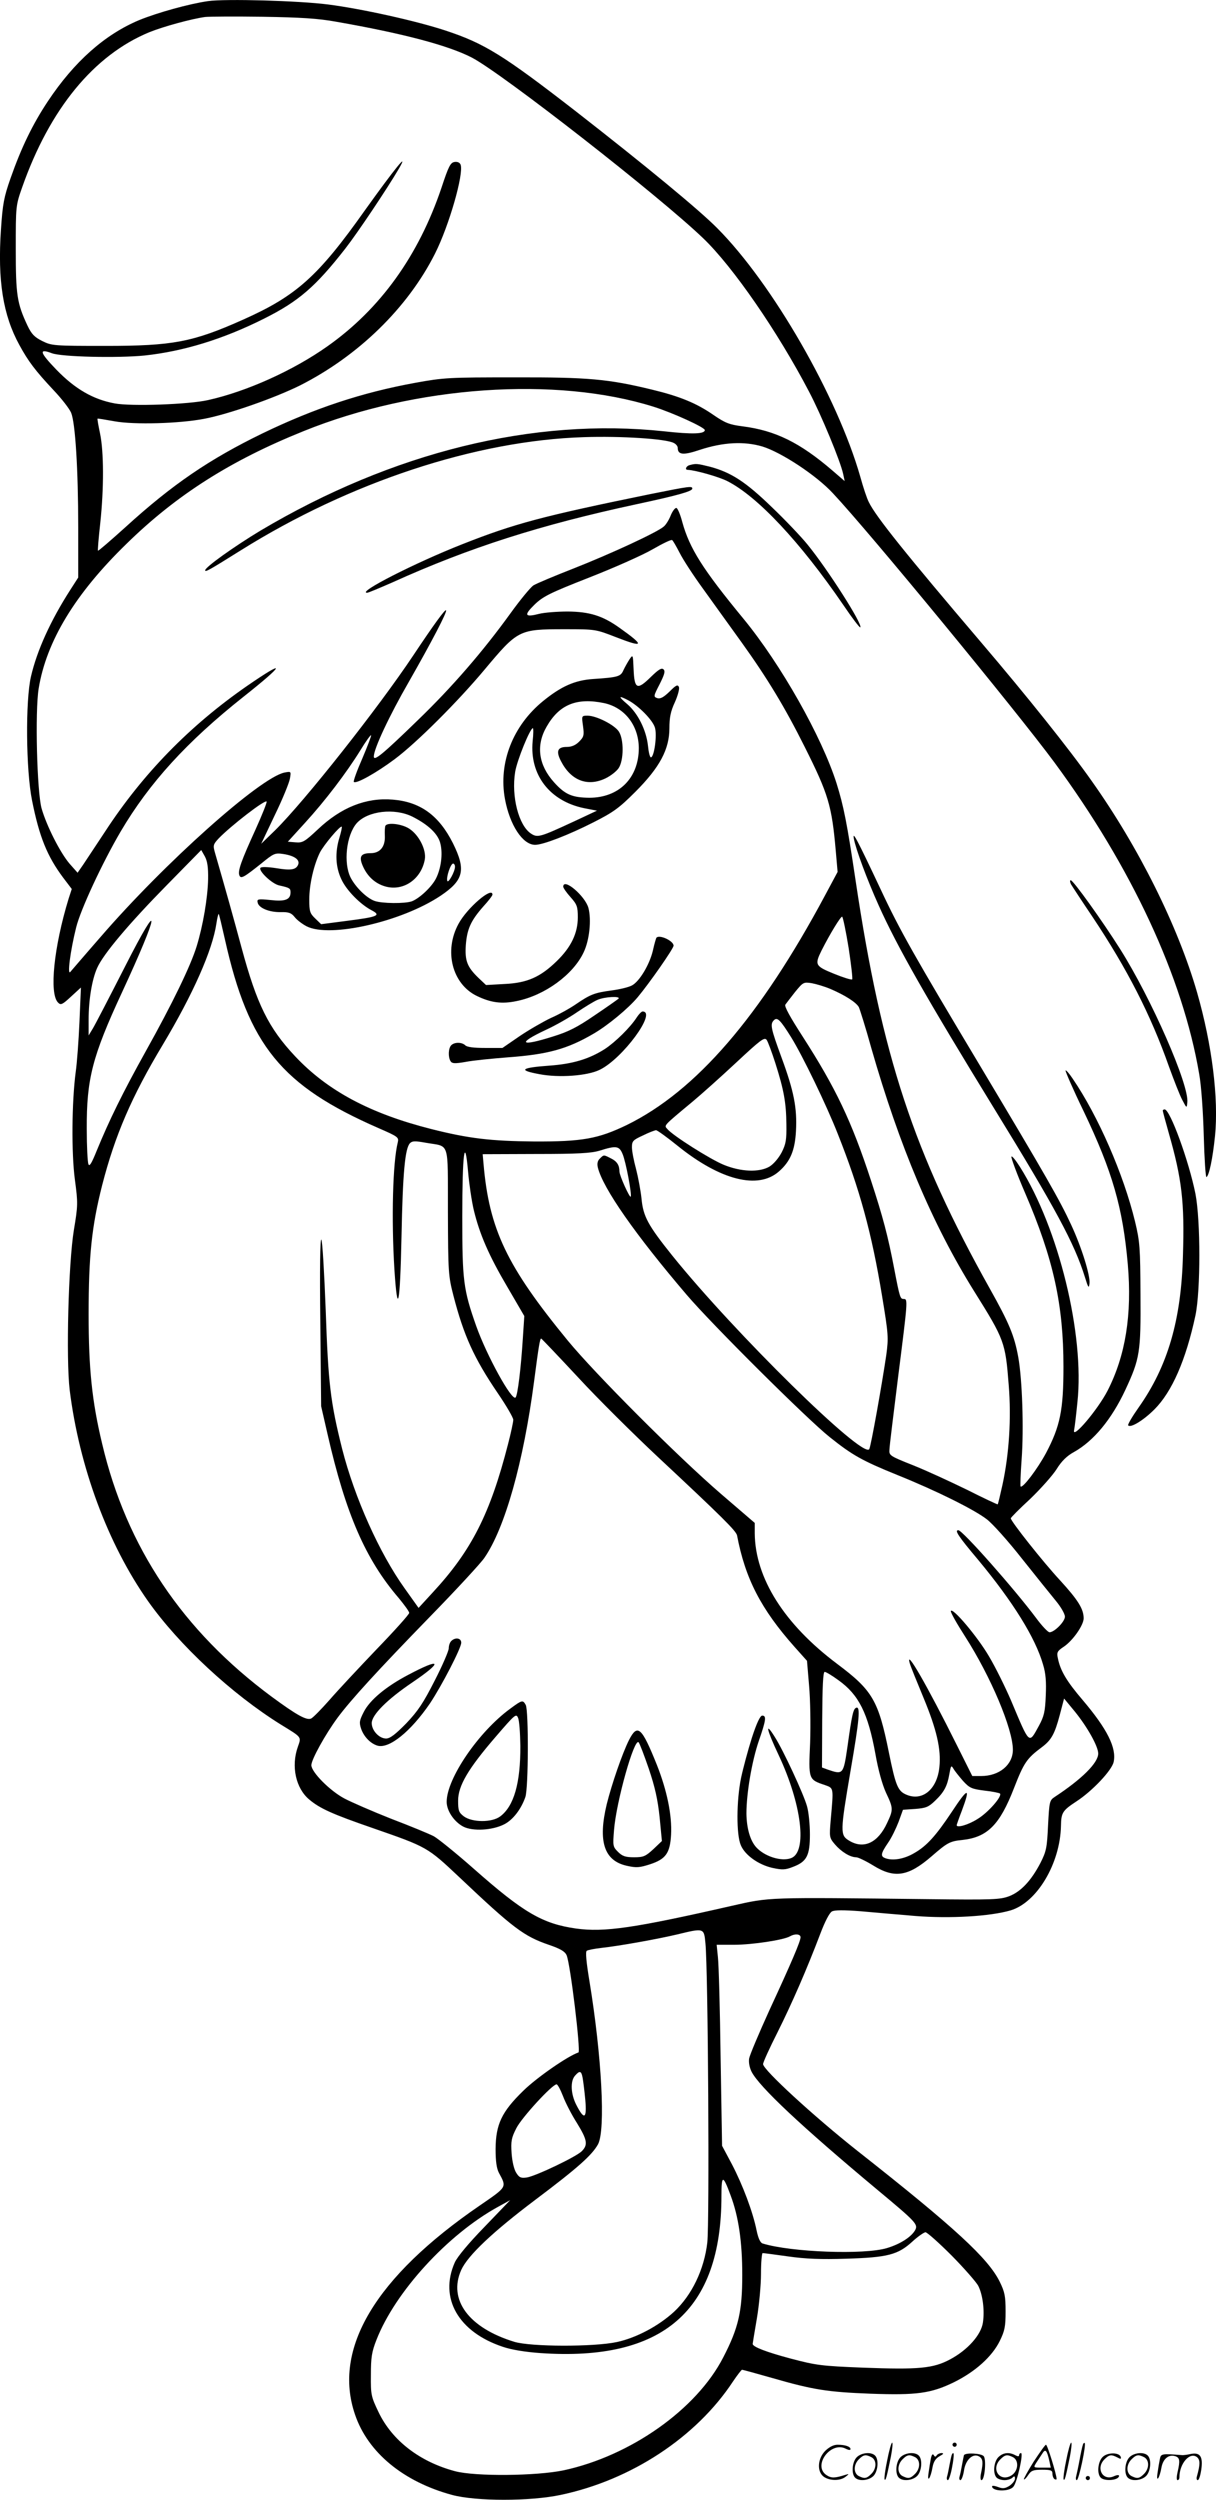 <?xml version="1.0" encoding="UTF-8"?>
<svg xmlns="http://www.w3.org/2000/svg" version="1.0" viewBox="0 0 584.149 1200.006" preserveAspectRatio="xMidYMid meet">
  <g transform="translate(-0.427,1200.547) scale(0.1,-0.1)" fill="#000000" stroke="none">
    <path d="M1003 12000 c-90 -13 -242 -55 -330 -91 -165 -69 -312 -199 -439 -390 -73 -110 -127 -221 -179 -369 -32 -91 -38 -124 -46 -245 -17 -246 10 -413 88 -555 43 -79 76 -123 166 -219 38 -40 75 -88 83 -107 20 -48 34 -271 34 -550 l0 -241 -38 -59 c-95 -148 -160 -291 -189 -416 -27 -117 -24 -449 5 -594 35 -176 73 -269 150 -372 l41 -54 -15 -46 c-71 -232 -94 -456 -51 -499 13 -14 21 -10 62 28 l48 44 -7 -165 c-4 -91 -12 -199 -18 -240 -19 -144 -21 -390 -4 -517 15 -113 15 -123 -5 -243 -26 -160 -38 -616 -20 -767 46 -369 183 -739 376 -1013 149 -211 403 -447 640 -594 101 -62 97 -57 80 -106 -33 -93 -10 -199 55 -253 51 -43 111 -70 305 -137 262 -91 262 -91 415 -235 260 -246 311 -284 430 -325 56 -19 78 -32 86 -50 18 -39 69 -463 57 -467 -51 -17 -201 -121 -265 -184 -104 -101 -132 -161 -133 -279 0 -60 5 -94 16 -115 38 -70 40 -66 -91 -156 -503 -344 -709 -689 -600 -1005 62 -182 233 -322 466 -385 115 -31 375 -31 521 0 339 71 652 277 828 544 21 31 41 57 44 57 3 0 69 -18 146 -40 198 -57 266 -67 470 -75 222 -8 291 1 402 55 103 51 183 123 220 198 24 49 28 69 28 142 0 73 -4 93 -28 142 -55 112 -214 259 -683 628 -210 166 -454 390 -454 417 0 9 31 77 69 152 70 140 141 303 206 474 22 58 44 101 56 107 12 7 57 7 136 1 65 -6 184 -16 266 -23 164 -13 357 -2 456 27 127 38 238 225 242 405 1 64 7 74 74 118 77 50 170 149 179 189 15 68 -31 159 -149 298 -76 89 -107 140 -119 201 -6 27 -3 34 29 55 43 29 95 103 95 136 0 45 -27 88 -113 182 -81 87 -237 284 -237 298 0 4 42 46 93 93 50 48 108 113 127 143 24 39 50 64 83 82 95 53 181 157 247 298 70 150 75 181 73 458 -1 225 -3 254 -26 350 -55 227 -177 507 -300 687 -16 24 -31 41 -34 39 -2 -3 36 -91 87 -196 139 -291 188 -463 212 -734 21 -242 -11 -439 -97 -607 -48 -93 -171 -237 -161 -190 3 14 10 74 16 134 35 325 -90 835 -276 1130 -21 33 -39 55 -41 49 -2 -6 27 -85 66 -175 136 -316 184 -536 184 -833 0 -210 -16 -286 -84 -415 -41 -76 -112 -170 -122 -160 -2 3 0 61 5 130 11 147 3 384 -16 490 -19 105 -44 164 -137 330 -365 652 -518 1114 -644 1955 -42 282 -58 361 -92 470 -71 224 -267 571 -447 790 -197 239 -259 338 -294 464 -9 35 -22 66 -28 68 -6 2 -18 -13 -27 -34 -8 -21 -23 -46 -34 -55 -30 -27 -252 -130 -435 -202 -92 -36 -178 -72 -192 -81 -13 -9 -63 -69 -109 -133 -133 -184 -281 -355 -446 -514 -171 -166 -211 -198 -211 -174 0 37 74 195 168 358 109 191 186 338 179 344 -5 5 -57 -66 -157 -216 -170 -255 -523 -701 -664 -840 l-67 -65 66 139 c37 76 69 155 72 174 6 35 6 35 -26 29 -117 -24 -576 -433 -886 -792 -77 -88 -140 -162 -142 -164 -17 -24 -1 100 27 212 21 86 126 311 214 461 138 234 318 431 589 646 201 159 210 185 17 52 -274 -190 -499 -420 -680 -697 -44 -66 -91 -138 -106 -160 l-27 -39 -39 44 c-45 53 -110 181 -134 265 -22 80 -32 464 -14 575 37 227 175 455 422 695 239 234 500 400 851 541 539 218 1213 264 1681 117 92 -29 246 -99 246 -112 0 -19 -59 -21 -195 -6 -628 67 -1305 -100 -1940 -477 -126 -76 -265 -175 -265 -190 0 -10 15 -2 170 95 524 328 1131 528 1650 544 177 6 395 -8 431 -28 11 -5 19 -16 19 -23 0 -34 26 -37 106 -10 113 37 213 42 301 16 91 -28 260 -139 339 -225 173 -184 884 -1048 1064 -1292 370 -502 616 -1030 695 -1495 10 -54 19 -183 22 -297 3 -111 9 -200 13 -198 13 8 30 90 41 197 18 180 -14 438 -86 689 -92 319 -281 698 -506 1015 -109 155 -315 412 -530 664 -362 425 -507 605 -541 675 -9 17 -27 71 -41 122 -110 385 -422 927 -687 1193 -87 88 -343 299 -682 563 -346 268 -436 324 -624 386 -140 46 -400 104 -564 125 -140 18 -492 28 -577 16z m617 -99 c321 -56 539 -114 651 -172 146 -76 902 -666 1112 -868 142 -136 357 -447 508 -736 58 -110 151 -334 164 -396 l7 -33 -58 50 c-157 135 -275 193 -433 213 -63 8 -83 16 -140 55 -81 56 -161 89 -294 121 -210 51 -306 60 -662 59 -313 0 -338 -1 -475 -26 -258 -47 -484 -122 -735 -243 -255 -124 -433 -245 -658 -450 -71 -64 -130 -115 -132 -113 -2 1 3 62 11 133 18 169 17 342 -1 429 -8 38 -14 71 -12 72 1 1 38 -5 82 -13 94 -17 310 -11 430 12 117 22 339 100 460 160 281 142 518 373 649 633 68 135 139 383 123 427 -4 10 -15 15 -29 13 -20 -3 -29 -21 -63 -124 -110 -326 -294 -582 -548 -761 -164 -116 -388 -217 -573 -258 -91 -21 -370 -31 -449 -16 -103 19 -190 69 -280 162 -80 83 -86 103 -22 79 46 -18 318 -24 447 -11 185 20 376 78 573 177 166 83 247 153 390 336 60 77 202 289 257 383 53 91 -21 -1 -162 -198 -225 -318 -330 -412 -586 -526 -242 -108 -337 -126 -662 -126 -247 0 -257 1 -302 23 -38 19 -52 33 -72 75 -50 107 -56 146 -56 368 0 206 0 208 31 296 132 375 344 634 611 744 67 27 202 64 268 73 19 2 143 3 275 1 185 -3 267 -8 355 -24z m1649 -2549 c16 -32 66 -109 112 -172 45 -63 129 -179 185 -257 125 -174 209 -313 304 -503 114 -227 130 -282 149 -497 l9 -103 -60 -112 c-312 -583 -620 -940 -953 -1103 -137 -66 -213 -80 -445 -79 -208 2 -313 14 -495 60 -292 74 -497 183 -653 349 -128 136 -184 250 -257 520 -39 145 -76 277 -128 457 -10 35 -9 40 18 69 59 61 221 186 230 177 3 -3 -21 -63 -53 -134 -69 -151 -86 -199 -78 -220 7 -19 21 -11 105 56 60 49 66 52 106 46 53 -8 80 -27 72 -50 -10 -26 -35 -30 -106 -18 -39 6 -70 7 -75 2 -13 -13 55 -78 90 -85 50 -11 54 -14 54 -33 0 -35 -25 -45 -96 -37 -60 6 -66 5 -62 -12 5 -26 55 -47 111 -46 39 1 51 -4 67 -24 11 -14 36 -33 57 -44 111 -57 455 21 643 146 112 75 124 124 60 253 -67 133 -156 198 -288 209 -129 11 -249 -37 -361 -143 -63 -59 -73 -65 -107 -62 l-37 3 82 90 c97 106 199 240 266 348 26 43 50 76 52 73 2 -2 -17 -52 -42 -111 -26 -59 -44 -109 -41 -113 11 -11 109 44 196 109 106 79 304 277 432 430 160 191 165 194 383 194 150 0 150 0 248 -38 136 -53 140 -42 17 45 -81 58 -144 77 -248 78 -51 0 -113 -5 -137 -11 -70 -18 -75 -7 -24 43 41 40 72 56 266 132 120 47 257 108 303 135 47 27 88 47 93 44 4 -2 20 -30 36 -61z m-1283 -1267 c77 -39 124 -84 134 -130 12 -49 3 -118 -21 -166 -20 -40 -78 -95 -116 -110 -33 -12 -145 -11 -180 2 -38 14 -90 65 -114 111 -36 70 -21 205 29 262 53 59 182 74 268 31z m-351 -100 c-22 -71 -19 -141 9 -200 24 -53 92 -122 147 -150 45 -24 28 -31 -121 -50 l-123 -16 -28 27 c-26 25 -29 34 -29 92 0 72 22 166 51 225 19 37 98 131 105 124 2 -2 -3 -25 -11 -52z m-631 -200 c-2 -89 -24 -221 -55 -322 -29 -94 -115 -272 -244 -503 -112 -201 -177 -334 -236 -478 -25 -62 -35 -78 -40 -65 -4 10 -8 86 -8 169 -1 239 26 347 169 655 181 390 191 471 16 127 -75 -147 -145 -282 -156 -300 l-20 -33 0 75 c0 96 16 193 41 249 29 66 152 212 336 399 l164 167 17 -30 c12 -22 17 -51 16 -110z m1186 60 c0 -24 -33 -82 -37 -68 -6 17 16 83 28 83 5 0 9 -7 9 -15z m-1105 -350 c114 -509 271 -701 738 -905 94 -41 98 -44 92 -69 -24 -96 -31 -367 -16 -610 15 -230 27 -174 34 156 6 310 17 427 41 451 11 11 25 11 75 2 118 -21 106 17 107 -331 1 -293 2 -308 27 -405 49 -189 98 -298 213 -467 41 -60 74 -117 74 -127 0 -10 -11 -62 -25 -116 -86 -335 -175 -511 -362 -713 l-68 -74 -67 94 c-121 169 -240 434 -300 669 -56 223 -67 313 -79 665 -7 182 -16 335 -21 340 -6 6 -8 -144 -5 -395 l4 -405 31 -135 c87 -381 182 -600 342 -786 27 -33 50 -64 50 -71 0 -7 -70 -85 -157 -175 -86 -90 -188 -199 -226 -243 -39 -44 -78 -84 -88 -89 -22 -10 -69 16 -190 105 -427 316 -697 717 -814 1214 -49 204 -65 361 -65 622 0 280 15 422 65 619 62 241 142 426 291 674 146 244 239 454 258 583 4 27 9 47 11 45 2 -1 15 -57 30 -123z m2996 -40 c12 -79 20 -147 17 -151 -4 -3 -43 9 -87 27 -91 37 -94 43 -60 112 41 81 93 166 99 162 4 -3 18 -70 31 -150z m-87 -197 c70 -30 123 -64 136 -87 5 -11 33 -99 60 -197 135 -470 292 -843 494 -1167 146 -233 150 -245 166 -450 13 -160 2 -332 -30 -479 -11 -50 -21 -92 -23 -94 -1 -1 -68 30 -147 70 -80 39 -197 93 -260 118 -111 44 -115 47 -113 74 0 16 20 174 42 352 46 363 47 372 27 372 -17 0 -19 4 -46 145 -30 157 -54 248 -112 425 -93 284 -169 443 -328 690 -60 93 -89 145 -83 153 5 7 26 34 47 61 38 46 40 48 79 42 22 -4 63 -16 91 -28z m-189 -232 c54 -87 170 -326 224 -464 105 -264 163 -475 213 -780 30 -182 31 -197 20 -280 -21 -143 -74 -440 -82 -453 -30 -48 -647 558 -946 929 -117 146 -140 188 -148 274 -4 38 -16 102 -26 141 -11 40 -20 87 -20 105 0 30 5 35 53 57 28 14 57 25 63 25 6 0 53 -34 105 -76 204 -164 385 -210 485 -122 55 48 77 101 82 194 6 111 -10 192 -69 352 -52 142 -56 161 -37 180 16 16 30 3 83 -82z m-76 -124 c41 -129 52 -190 53 -294 1 -74 -2 -94 -23 -135 -15 -28 -39 -56 -59 -68 -49 -28 -136 -25 -219 9 -64 26 -246 141 -271 172 -16 18 -22 12 121 131 41 34 135 118 209 187 117 109 136 124 147 110 6 -8 25 -59 42 -112z m-734 -436 c16 -37 46 -198 39 -205 -5 -6 -54 101 -54 121 0 30 -12 49 -41 63 -35 18 -34 18 -53 -1 -11 -10 -14 -24 -10 -42 24 -100 181 -324 427 -612 121 -142 581 -599 687 -683 109 -87 155 -113 325 -182 189 -76 369 -166 429 -212 28 -21 104 -106 170 -190 67 -84 140 -175 164 -204 23 -28 42 -61 42 -74 0 -24 -51 -75 -74 -75 -7 0 -36 30 -64 68 -103 138 -354 422 -374 422 -19 0 -2 -27 95 -142 167 -201 275 -374 312 -503 13 -42 16 -83 13 -149 -3 -77 -8 -99 -33 -145 -49 -89 -43 -94 -134 122 -28 65 -75 160 -106 212 -55 94 -176 237 -183 217 -2 -6 29 -61 69 -123 123 -192 229 -443 229 -543 0 -72 -65 -126 -152 -126 l-43 0 -74 148 c-143 287 -250 473 -226 392 4 -14 34 -88 66 -165 63 -152 85 -247 76 -332 -11 -109 -84 -167 -162 -131 -38 17 -49 46 -80 198 -51 254 -79 301 -250 429 -253 190 -393 411 -395 626 l0 50 -163 140 c-210 181 -604 576 -735 735 -293 357 -378 534 -405 850 l-4 45 256 1 c204 0 266 4 306 16 79 25 94 23 110 -16z m-715 -268 c28 -117 73 -220 162 -371 l81 -139 -7 -106 c-9 -144 -25 -275 -35 -285 -18 -18 -139 202 -189 343 -62 176 -67 218 -67 525 0 302 12 398 28 215 5 -58 17 -139 27 -182z m502 -805 c96 -104 267 -273 379 -378 316 -295 379 -358 384 -380 39 -206 114 -353 277 -536 l59 -66 10 -119 c6 -68 8 -186 5 -275 -8 -175 -8 -176 70 -202 44 -16 43 -9 29 -167 -7 -83 -7 -86 20 -118 30 -35 73 -62 102 -62 10 0 47 -18 83 -40 102 -63 168 -52 280 45 75 65 87 72 147 78 121 13 180 73 248 248 48 123 61 143 135 198 45 34 61 63 85 153 l21 80 52 -63 c60 -74 112 -167 112 -201 0 -45 -79 -123 -210 -209 -24 -16 -25 -23 -31 -135 -5 -108 -8 -125 -37 -182 -44 -84 -93 -137 -150 -159 -43 -16 -77 -18 -392 -14 -777 9 -754 10 -940 -32 -469 -107 -613 -128 -749 -109 -161 23 -252 76 -491 287 -85 75 -172 145 -192 156 -21 11 -113 49 -205 84 -91 36 -192 80 -224 97 -70 37 -159 127 -159 160 0 27 67 148 126 228 64 86 191 225 442 483 128 131 246 259 263 284 99 143 188 459 239 848 22 168 28 205 34 205 2 0 82 -84 178 -187z m1250 -1453 c98 -70 142 -158 178 -356 13 -74 32 -143 50 -183 36 -76 36 -82 6 -146 -44 -96 -113 -128 -183 -85 -43 26 -43 40 7 334 43 249 48 310 28 304 -15 -5 -21 -32 -43 -190 -19 -130 -21 -132 -92 -108 l-30 11 1 229 c1 159 4 230 12 230 6 0 36 -18 66 -40z m598 -483 c32 -35 42 -39 103 -47 38 -4 71 -11 75 -14 12 -13 -58 -93 -109 -123 -44 -28 -99 -43 -99 -29 0 2 11 34 25 70 43 115 30 113 -49 -7 -76 -114 -120 -163 -180 -197 -49 -29 -104 -38 -140 -24 -23 9 -20 23 14 73 17 24 39 70 51 101 l21 58 59 4 c51 4 64 9 95 39 44 42 59 71 69 129 7 40 9 43 19 26 6 -11 27 -37 46 -59z m-1237 -779 c13 -128 20 -1340 9 -1438 -15 -129 -74 -252 -160 -332 -74 -68 -181 -125 -274 -145 -112 -24 -414 -23 -493 1 -219 67 -319 202 -255 345 32 70 152 183 355 336 205 154 273 215 302 267 37 68 18 424 -41 783 -15 90 -20 142 -13 146 5 4 37 10 71 14 83 9 263 41 361 64 132 32 131 32 138 -41z m457 28 c0 -19 -43 -120 -150 -351 -50 -110 -94 -214 -97 -231 -3 -19 2 -44 12 -64 38 -73 238 -261 605 -567 184 -153 195 -165 181 -192 -18 -33 -72 -68 -136 -87 -109 -33 -460 -20 -597 22 -11 3 -21 24 -29 62 -18 90 -67 219 -118 317 l-48 90 -7 423 c-3 233 -9 450 -13 483 l-6 59 85 0 c85 0 239 23 268 41 23 13 50 11 50 -5z m-1047 -674 c3 -16 9 -64 13 -107 8 -91 -5 -98 -43 -24 -27 52 -30 115 -6 141 22 25 30 23 36 -10z m-94 -89 c12 -32 42 -90 67 -129 49 -80 54 -104 23 -135 -27 -27 -218 -118 -263 -126 -29 -4 -37 -1 -51 21 -11 16 -20 54 -23 94 -4 60 -1 75 23 122 26 51 172 210 193 210 5 0 19 -26 31 -57z m805 -476 c38 -101 56 -221 56 -382 0 -175 -18 -254 -91 -395 -128 -250 -446 -474 -768 -543 -130 -27 -423 -30 -521 -4 -169 45 -302 147 -367 283 -36 75 -38 84 -37 179 0 84 4 111 27 169 90 230 341 504 582 637 l60 33 -123 -128 c-76 -78 -131 -144 -143 -171 -76 -171 17 -334 231 -405 41 -14 108 -25 180 -30 589 -41 870 203 870 754 0 103 7 103 44 3z m1062 -289 c61 -62 119 -128 128 -146 21 -42 31 -116 22 -176 -9 -59 -73 -131 -157 -176 -82 -44 -152 -50 -419 -40 -200 8 -224 11 -349 44 -116 31 -181 56 -181 70 0 2 9 57 20 121 11 64 20 162 20 216 0 54 4 99 8 99 4 0 59 -7 122 -16 84 -12 159 -15 280 -11 199 6 248 19 317 82 26 24 55 44 63 45 8 0 65 -51 126 -112z M3028 8840 c-9 -14 -22 -37 -29 -52 -13 -30 -25 -34 -146 -42 -87 -6 -153 -35 -240 -106 -145 -118 -215 -296 -183 -470 23 -125 85 -220 145 -220 38 0 160 47 280 108 95 48 123 68 201 146 118 118 164 205 164 306 0 51 6 81 26 124 14 31 23 64 20 73 -6 14 -14 10 -45 -21 -29 -28 -44 -36 -59 -32 -19 7 -19 9 11 67 23 46 28 62 19 71 -9 9 -23 1 -61 -36 -66 -65 -79 -59 -83 36 -3 72 -3 73 -20 48z m-6 -196 c49 -26 116 -93 128 -130 12 -35 -3 -144 -19 -144 -5 0 -11 25 -14 56 -8 74 -48 155 -99 199 -45 38 -44 44 4 19z m-114 -14 c98 -22 164 -107 165 -215 0 -144 -95 -239 -238 -239 -82 1 -116 15 -169 74 -75 83 -88 177 -36 267 61 107 145 141 278 113z m-345 -183 c-15 -161 82 -287 247 -321 l62 -12 -109 -51 c-164 -76 -176 -80 -208 -59 -59 39 -95 178 -76 296 9 56 72 210 85 210 3 0 3 -28 -1 -63z M2805 8520 c6 -44 4 -52 -19 -75 -17 -17 -36 -25 -59 -25 -44 0 -53 -20 -28 -68 48 -94 128 -124 214 -83 25 12 53 34 63 49 25 37 26 138 1 176 -21 32 -108 76 -150 76 -29 0 -29 0 -22 -50z M2710 7749 c0 -6 16 -29 35 -50 31 -35 35 -45 35 -97 0 -76 -32 -143 -101 -210 -79 -77 -142 -105 -251 -110 l-89 -5 -36 34 c-55 53 -66 83 -61 158 6 77 24 117 84 185 24 26 44 52 44 57 0 41 -122 -64 -163 -140 -71 -130 -31 -288 87 -346 68 -33 121 -40 192 -25 135 27 272 127 322 234 28 58 38 156 23 213 -16 58 -121 147 -121 102z M3157 7503 c-2 -4 -10 -31 -16 -59 -16 -69 -65 -150 -101 -169 -17 -9 -60 -19 -98 -24 -82 -11 -102 -19 -171 -66 -29 -20 -83 -50 -120 -66 -36 -17 -104 -56 -150 -87 l-83 -57 -84 0 c-53 0 -87 4 -95 13 -16 15 -51 16 -67 0 -14 -14 -16 -57 -3 -77 7 -11 20 -12 72 -3 35 7 127 16 204 22 190 14 283 39 410 113 69 40 167 121 213 176 56 67 172 233 172 247 0 24 -72 56 -83 37z m-182 -292 c-6 -5 -57 -41 -115 -80 -82 -56 -124 -78 -199 -101 -158 -50 -175 -34 -34 32 46 21 114 60 150 85 37 25 81 52 98 59 34 15 114 19 100 5z M3064 7123 c-31 -49 -105 -121 -154 -153 -75 -48 -154 -72 -268 -80 -137 -10 -150 -22 -46 -41 94 -18 230 -8 289 21 110 53 277 280 206 280 -5 0 -17 -12 -27 -27z M1856 8042 c-3 -5 -4 -27 -3 -50 2 -51 -23 -82 -68 -82 -47 0 -57 -16 -39 -59 22 -52 60 -87 110 -101 86 -24 172 35 189 130 8 46 -28 117 -74 147 -34 23 -104 32 -115 15z M2172 4128 c-7 -7 -12 -22 -12 -35 0 -12 -30 -82 -67 -154 -55 -108 -80 -146 -137 -206 -52 -53 -78 -73 -97 -73 -33 0 -69 38 -69 74 0 39 73 113 196 196 149 101 138 120 -20 36 -107 -56 -185 -121 -214 -178 -21 -41 -23 -51 -13 -81 13 -38 45 -71 78 -81 56 -17 160 67 253 203 56 84 150 265 150 291 0 23 -29 27 -48 8z M2455 3803 c-152 -111 -305 -335 -305 -447 0 -43 36 -96 80 -119 45 -23 139 -18 196 11 42 21 82 73 102 131 15 43 16 414 2 442 -14 25 -17 25 -75 -18z m49 -178 c1 -179 -31 -290 -97 -339 -40 -30 -134 -29 -174 0 -25 19 -28 28 -28 76 0 71 48 153 181 307 93 108 98 112 107 90 6 -13 10 -73 11 -134z M3616 3663 c-19 -60 -42 -146 -52 -193 -22 -109 -23 -271 -1 -322 20 -48 85 -94 152 -109 47 -10 61 -10 99 5 66 25 81 54 81 156 0 47 -6 108 -14 135 -16 58 -114 269 -155 333 -48 77 -40 37 19 -88 111 -236 138 -464 60 -494 -47 -18 -128 8 -168 52 -29 32 -46 91 -47 162 0 97 26 251 60 350 34 98 37 120 16 120 -10 0 -27 -36 -50 -107z M3026 3653 c-33 -66 -83 -212 -107 -308 -43 -179 -13 -272 97 -296 45 -10 60 -9 110 7 77 25 97 54 102 142 5 93 -19 211 -68 335 -73 182 -93 200 -134 120z m95 -138 c30 -89 43 -148 52 -233 l11 -114 -41 -39 c-38 -35 -48 -39 -93 -39 -41 0 -56 5 -77 26 -25 25 -25 29 -19 105 11 137 97 442 118 421 5 -5 27 -63 49 -127z M3318 9773 c-18 -4 -25 -23 -10 -23 35 -1 149 -33 190 -54 145 -73 351 -293 557 -594 42 -62 79 -111 82 -108 13 13 -156 278 -254 398 -30 37 -107 118 -172 180 -125 121 -195 166 -296 193 -61 15 -67 16 -97 8z M3130 9634 c-523 -107 -654 -142 -905 -241 -226 -89 -509 -233 -457 -233 6 0 60 23 122 50 369 167 711 276 1172 375 196 42 268 62 268 75 0 13 -11 12 -200 -26z M4106 7980 c9 -50 64 -198 119 -320 89 -199 233 -451 554 -974 296 -481 387 -650 437 -811 16 -52 19 -56 22 -31 5 36 -38 175 -88 282 -55 119 -121 234 -435 759 -318 531 -388 654 -480 851 -115 244 -136 283 -129 244z M5149 7761 c6 -10 53 -82 105 -159 164 -246 278 -467 366 -717 24 -66 52 -138 64 -160 21 -40 21 -40 24 -12 10 83 -172 498 -323 737 -86 136 -225 330 -237 330 -5 0 -4 -8 1 -19z M5590 6674 c0 -3 13 -52 29 -108 63 -220 76 -332 68 -586 -8 -311 -73 -533 -213 -731 -31 -44 -54 -83 -50 -86 12 -13 73 24 126 77 84 84 151 236 197 451 25 119 25 455 0 584 -32 159 -122 405 -148 405 -5 0 -9 -3 -9 -6z M4266 194 c-10 -47 -15 -88 -12 -91 5 -6 9 7 30 110 7 37 10 67 6 67 -4 0 -15 -39 -24 -86z M4580 270 c0 -5 5 -10 10 -10 6 0 10 5 10 10 0 6 -4 10 -10 10 -5 0 -10 -4 -10 -10z M5126 194 c-10 -47 -15 -88 -12 -91 5 -6 9 7 30 110 7 37 10 67 6 67 -4 0 -15 -39 -24 -86z M5206 269 c-3 -8 -10 -41 -16 -74 -6 -33 -14 -68 -16 -77 -3 -10 -1 -18 3 -18 10 0 46 171 38 178 -2 3 -7 -1 -9 -9z M3969 241 c-38 -38 -41 -101 -7 -125 29 -20 79 -20 104 0 18 14 18 15 1 10 -53 -17 -69 -17 -92 -2 -69 45 21 166 94 126 12 -6 21 -7 21 -1 0 12 -25 21 -62 21 -19 0 -39 -10 -59 -29z M4970 189 c-28 -45 -49 -83 -47 -85 2 -3 12 7 21 21 14 21 24 25 66 25 43 0 50 -3 50 -19 0 -11 5 -23 10 -26 6 -3 10 -3 10 1 0 20 -44 164 -51 164 -4 0 -30 -37 -59 -81z m75 4 l7 -33 -42 0 c-42 0 -42 0 -28 23 8 12 21 32 29 44 15 25 22 18 34 -34z M4120 210 c-22 -22 -27 -79 -8 -98 19 -19 66 -14 88 8 22 22 27 79 8 98 -19 19 -66 14 -88 -8z m71 0 c25 -14 25 -54 -1 -80 -23 -23 -33 -24 -61 -10 -25 14 -25 54 1 80 23 23 33 24 61 10z M4330 210 c-22 -22 -27 -79 -8 -98 19 -19 66 -14 88 8 22 22 27 79 8 98 -19 19 -66 14 -88 -8z m71 0 c25 -14 25 -54 -1 -80 -23 -23 -33 -24 -61 -10 -25 14 -25 54 1 80 23 23 33 24 61 10z M4476 204 c-3 -16 -8 -47 -11 -69 -8 -51 10 -26 19 27 5 27 15 42 34 53 18 10 22 14 10 15 -9 0 -20 -5 -24 -11 -5 -8 -9 -8 -14 1 -5 8 -10 3 -14 -16z M4577 223 c-2 -4 -7 -26 -11 -48 -4 -22 -9 -48 -12 -57 -3 -10 -1 -18 4 -18 4 0 14 28 20 62 11 58 10 81 -1 61z M4635 220 c-1 -3 -5 -23 -9 -45 -4 -22 -9 -48 -12 -57 -3 -10 -1 -18 4 -18 5 0 13 20 17 45 7 53 44 87 74 68 17 -11 19 -28 8 -80 -4 -18 -3 -33 2 -33 16 0 24 99 11 115 -12 14 -87 18 -95 5z M4800 210 c-22 -22 -27 -79 -8 -98 7 -7 24 -12 38 -12 14 0 31 5 38 12 9 9 12 8 12 -5 0 -9 -12 -24 -26 -34 -21 -13 -32 -15 -55 -6 -16 6 -29 8 -29 3 0 -24 81 -27 102 -2 18 19 50 162 37 162 -5 0 -9 -5 -9 -10 0 -7 -6 -7 -19 0 -30 16 -59 12 -81 -10z m71 0 c29 -16 25 -65 -6 -86 -56 -37 -103 28 -55 76 23 23 33 24 61 10z M5301 211 c-23 -23 -28 -80 -9 -99 19 -19 88 -13 88 9 0 5 -11 4 -24 -2 -54 -25 -89 38 -46 81 23 23 33 24 62 9 16 -9 19 -8 16 3 -8 22 -64 22 -87 -1z M5430 210 c-22 -22 -27 -79 -8 -98 19 -19 66 -14 88 8 22 22 27 79 8 98 -19 19 -66 14 -88 -8z m71 0 c25 -14 25 -54 -1 -80 -23 -23 -33 -24 -61 -10 -25 14 -25 54 1 80 23 23 33 24 61 10z M5576 201 c-3 -14 -8 -44 -11 -66 -8 -51 10 -26 19 27 8 41 35 63 66 53 22 -7 24 -21 11 -77 -5 -22 -5 -38 0 -38 5 0 9 6 9 13 0 68 51 125 85 97 15 -13 15 -35 -1 -92 -3 -10 -1 -18 4 -18 6 0 13 23 17 50 9 63 -5 84 -49 76 -17 -4 -35 -6 -41 -6 -101 8 -104 7 -109 -19z M5220 110 c0 -5 5 -10 10 -10 6 0 10 5 10 10 0 6 -4 10 -10 10 -5 0 -10 -4 -10 -10z"></path>
  </g>
</svg>
